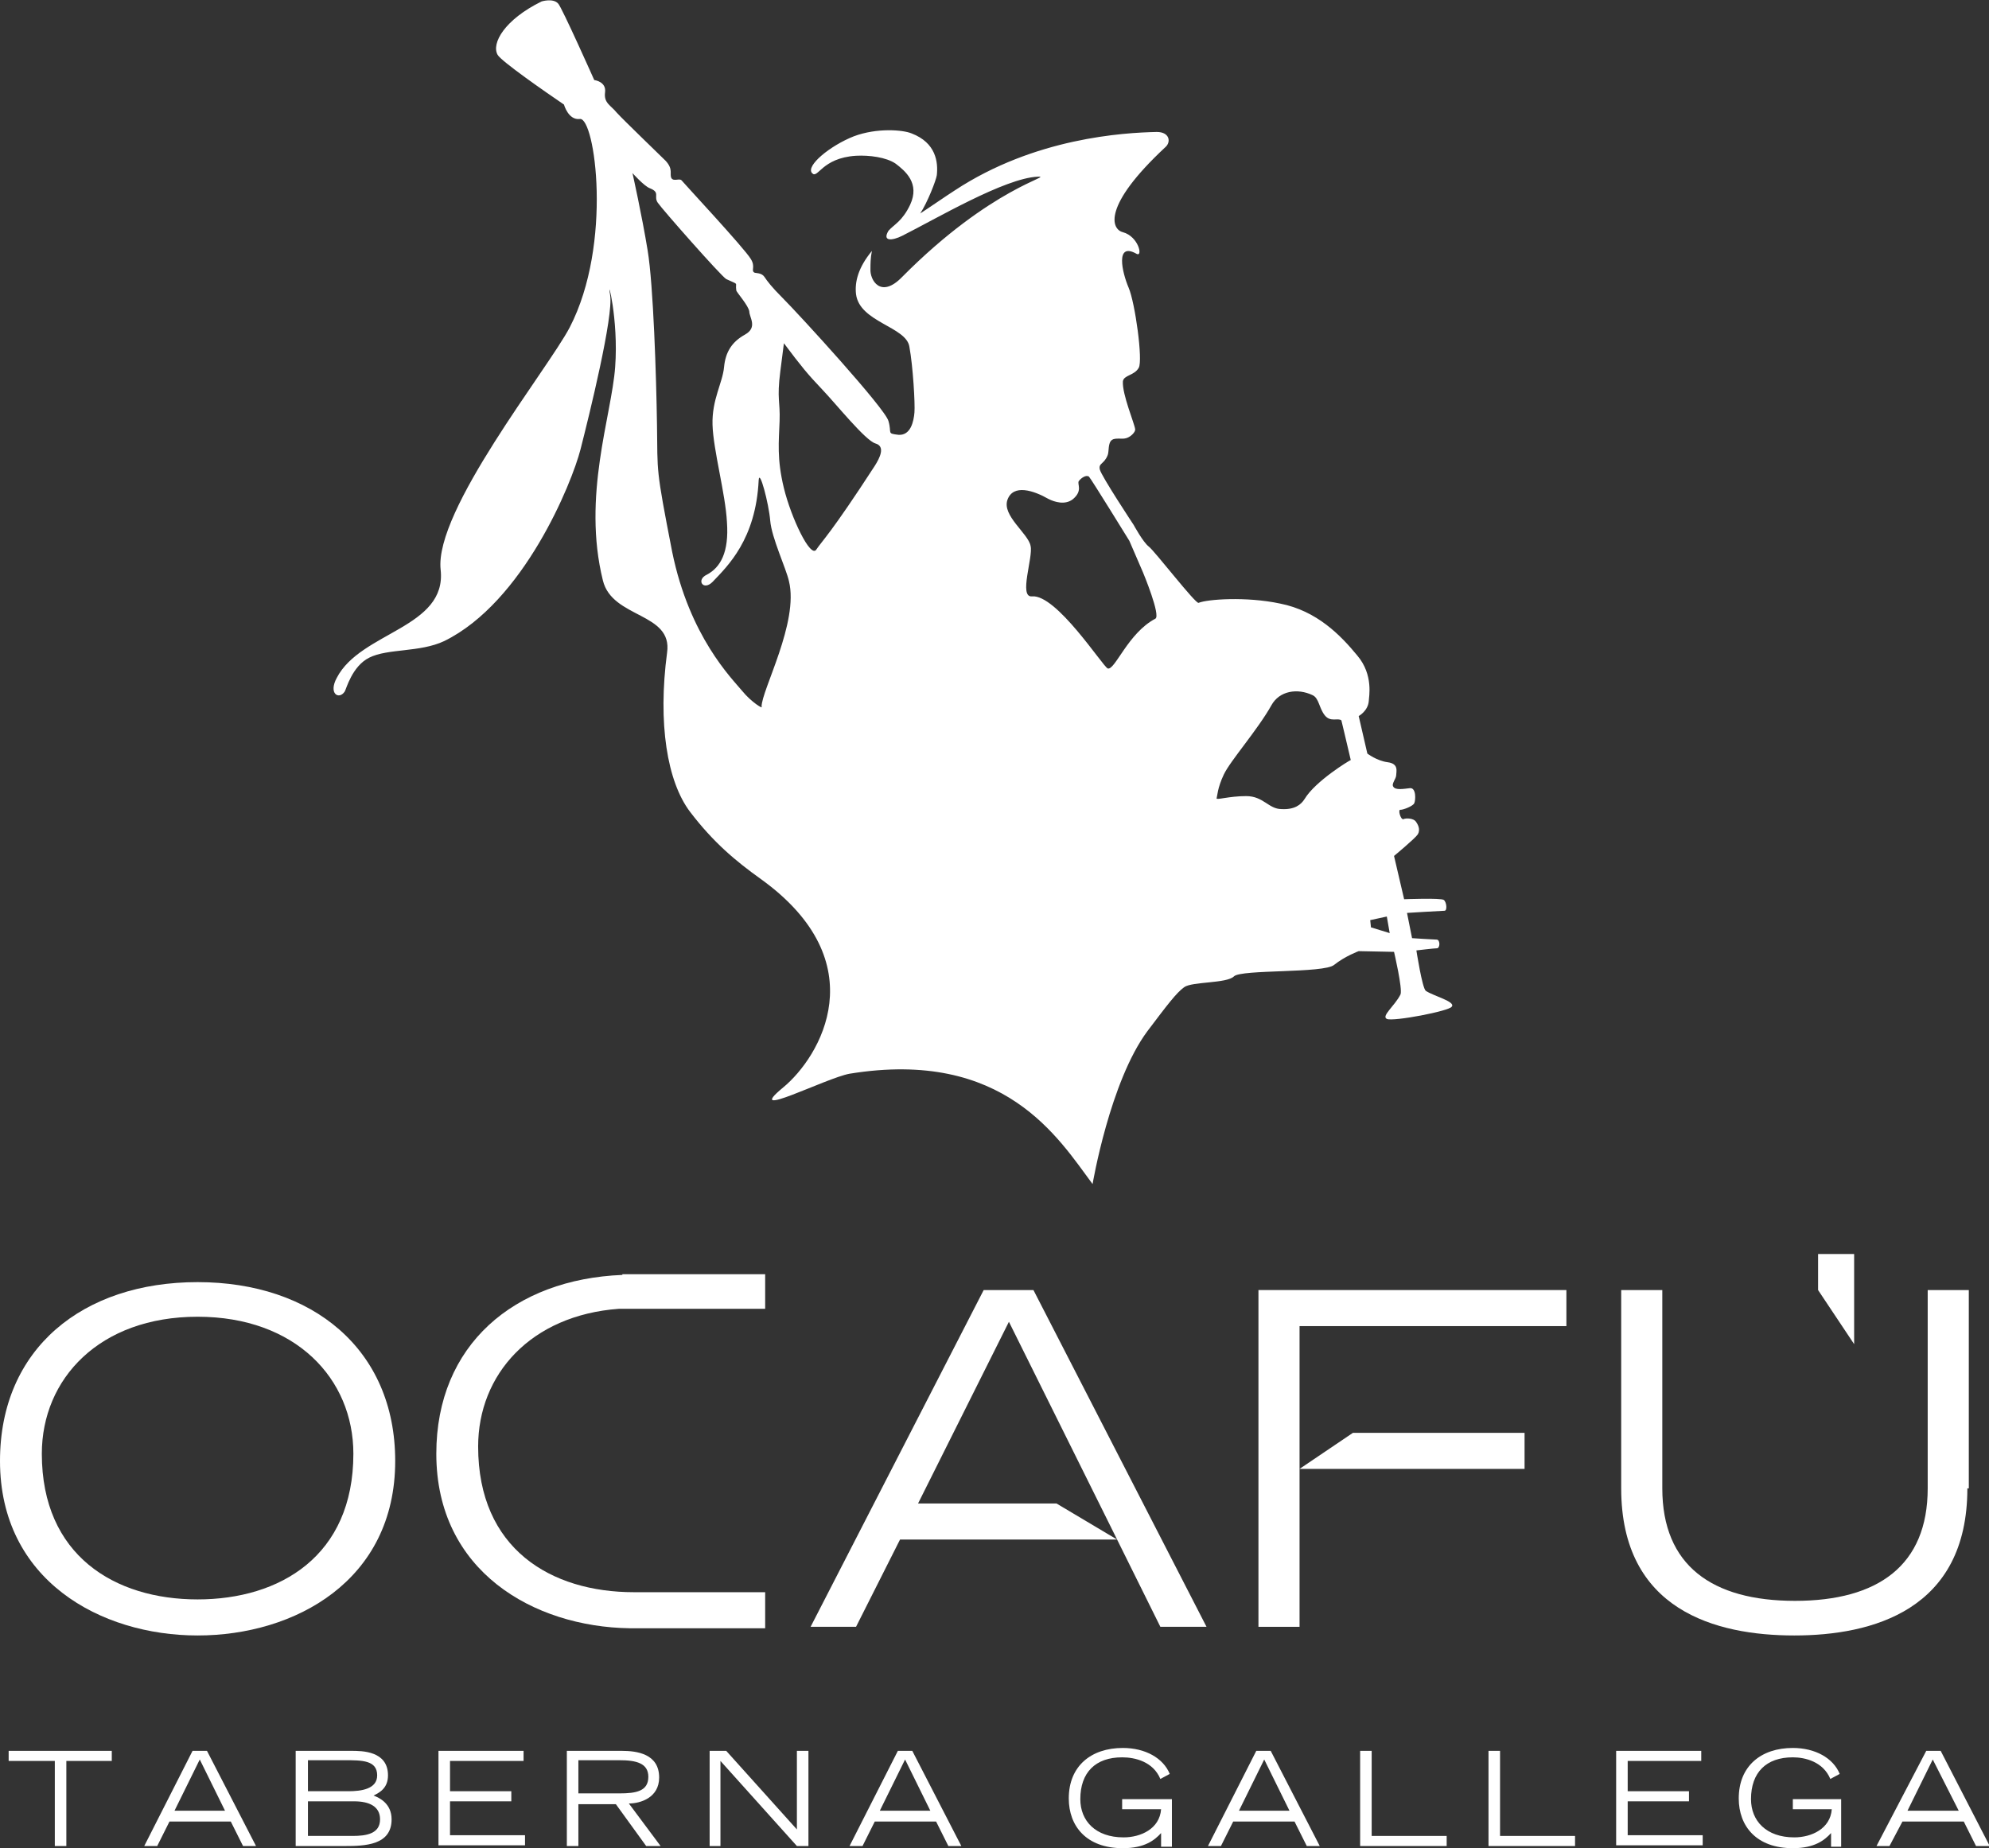 <svg xmlns="http://www.w3.org/2000/svg" xmlns:xlink="http://www.w3.org/1999/xlink" id="Capa_1" x="0px" y="0px" viewBox="0 0 275.8 256.3" style="enable-background:new 0 0 275.8 256.3;" xml:space="preserve">
<rect x="0" y="0" width="275.8" height="256.3" fill="#333333" stroke="none"/>
<style type="text/css">
	.st0{fill:#FFFFFF;}
</style>
<g>
	<g>
		<path class="st0" d="M7.6,244.2H1.2v-1.4h14.3v1.4H9.2V256H7.6V244.2z"></path>
		<path class="st0" d="M26.7,242.8h2l6.8,13.2h-1.8l-1.7-3.4h-8.5l-1.7,3.4h-1.8L26.7,242.8z M31.2,251.1l-3.5-7.1l-3.5,7.1H31.2z"></path>
		<path class="st0" d="M41.1,242.8h7.6c1.5,0,5.1,0,5.1,3.4c0,1.8-1.2,2.4-2,2.8c0.8,0.3,2.5,1.1,2.5,3.3c0,3.6-3.7,3.7-6.5,3.7    h-6.8V242.8z M42.7,248.4h5.6c1.8,0,4-0.3,4-2.2c0-2.1-2.1-2.1-4.5-2.1h-5.1V248.4z M42.7,254.6h6.2c1.9,0,3.8-0.3,3.8-2.3    c0-1.8-1.5-2.5-3.6-2.5h-6.4V254.6z"></path>
		<path class="st0" d="M60.8,242.8h11.8v1.4H62.4v4.2h8.5v1.4h-8.5v4.7h10.4v1.4h-12V242.8z"></path>
		<path class="st0" d="M78.6,242.8h7.6c2.1,0,5.2,0.4,5.2,3.7c0,2.8-2.6,3.6-4.2,3.6l4.4,5.9h-2l-4.2-5.8h-5.2v5.8h-1.6V242.8z     M80.2,248.7h5.7c2.3,0,4-0.3,4-2.3c0-1.9-1.7-2.3-4-2.3h-5.7V248.7z"></path>
		<path class="st0" d="M98.4,242.8h2.3l9.8,10.9v-10.9h1.6V256h-1.6l-10.6-11.8V256h-1.5V242.8z"></path>
		<path class="st0" d="M124.5,242.8h2l6.8,13.2h-1.8l-1.7-3.4h-8.5l-1.7,3.4h-1.8L124.5,242.8z M129,251.1l-3.5-7.1l-3.5,7.1H129z"></path>
		<path class="st0" d="M162.5,249.6v6.5H161v-1.9c-0.9,1-2.3,2.1-5.3,2.1c-5.1,0-7.5-3.1-7.5-6.9c0-4.5,3.1-7,7.5-7    c3.1,0,5.6,1.4,6.5,3.6l-1.3,0.7c-1-2.4-3.5-3-5.3-3c-3.7,0-5.8,2.1-5.8,5.8c0,3,2.1,5.3,6,5.3c2.4,0,5-1.2,5.2-3.9h-5.4v-1.4    H162.5z"></path>
		<path class="st0" d="M174.2,242.8h2L183,256h-1.8l-1.7-3.4H171l-1.7,3.4h-1.8L174.2,242.8z M178.8,251.1l-3.5-7.1l-3.5,7.1H178.8z    "></path>
		<path class="st0" d="M188.6,242.8h1.6v11.8h10.4v1.4h-12V242.8z"></path>
		<path class="st0" d="M206.4,242.8h1.6v11.8h10.4v1.4h-12V242.8z"></path>
		<path class="st0" d="M224.1,242.8h11.8v1.4h-10.2v4.2h8.5v1.4h-8.5v4.7h10.4v1.4h-12V242.8z"></path>
		<path class="st0" d="M255.3,249.6v6.5h-1.4v-1.9c-0.9,1-2.3,2.1-5.3,2.1c-5.1,0-7.5-3.1-7.5-6.9c0-4.5,3.1-7,7.5-7    c3.1,0,5.6,1.4,6.5,3.6l-1.3,0.7c-1-2.4-3.5-3-5.2-3c-3.7,0-5.8,2.1-5.8,5.8c0,3,2.1,5.3,6,5.3c2.4,0,5-1.2,5.2-3.9h-5.4v-1.4    H255.3z"></path>
		<path class="st0" d="M267.1,242.8h2l6.8,13.2H274l-1.7-3.4h-8.5L262,256h-1.8L267.1,242.8z M271.6,251.1L268,244l-3.5,7.1H271.6z"></path>
	</g>
	<g>
		<path class="st0" d="M27.4,177.8c15.9,0,27.4,9.3,27.4,24.8c0,16.6-13.9,24.2-27.4,24.2c-13.5,0-27.4-7.7-27.4-24.2    C0,187,11.5,177.8,27.4,177.8z M27.4,221.8c11.4,0,21.6-6,21.6-20.2c0-10.4-8-19-21.6-19c-13.6,0-21.6,8.6-21.6,19    C5.8,215.7,15.9,221.8,27.4,221.8z"></path>
		<path class="st0" d="M272.8,206.4c0,16.9-13.2,20.4-24,20.4c-10.9,0-24-3.5-24-20.4v-27.5h5.7v27.5c0,10.7,6.9,15.6,18.4,15.6    c11.5,0,18.4-4.9,18.4-15.6v-27.5h5.7V206.4z"></path>
		<polygon class="st0" points="143.3,178.9 136.4,178.9 112.4,225.6 118.7,225.6 124.8,213.5 154.9,213.5 146.5,208.5 127.3,208.5     139.9,183.3 154.9,213.5 160.9,225.6 167.3,225.6   "></polygon>
		<polygon class="st0" points="211.4,198.7 187.6,198.7 180.2,203.7 211.4,203.7   "></polygon>
		<polygon class="st0" points="252.1,173.9 252.1,178.9 257.1,186.4 257.1,173.9   "></polygon>
		<polygon class="st0" points="217.2,178.9 174.5,178.9 174.5,225.6 180.2,225.6 180.2,203.7 180.2,183.9 217.2,183.9   "></polygon>
		<path class="st0" d="M85.8,181.5h20.3v-4.8H87.9h0h-1.6c0,0,0,0,0,0.1c-15,0.6-25.8,9.7-25.8,24.8c0,16.3,13.5,24,26.8,24.2    c0,0,0,0,0,0h0.6h0h18.2v-5H87.9h0c-11.5,0-21.6-6-21.6-20.2C66.3,190.6,73.6,182.4,85.8,181.5z"></path>
	</g>
	<path class="st0" d="M197.7,137.4c-0.5-0.4-1.3-5.6-1.3-5.6s2.5-0.3,2.9-0.3c0.4-0.1,0.4-1.2-0.1-1.2c-0.4,0-3.4-0.2-3.4-0.2   l-0.7-3.5c0,0,4.8-0.3,5.2-0.3c0.4,0,0.3-1.2-0.1-1.5c-0.4-0.3-5.5-0.1-5.5-0.1l-1.4-6c0,0,2.9-2.4,3.3-3c0.4-0.7,0-1.4-0.3-1.8   c-0.3-0.4-1.3-0.5-1.7-0.3c-0.4,0.1-0.8-1.4-0.4-1.3c0.4,0,1.7-0.5,1.9-0.9c0.2-0.4,0.3-2.2-0.6-2.1c-0.9,0.1-2,0.3-2.3-0.2   c-0.3-0.4,0.4-1.1,0.4-1.6c0-0.5,0.4-1.6-1.2-1.8c-1.5-0.2-2.8-1.2-2.8-1.2l-1.2-5.2c0,0,1.3-0.7,1.4-2.1c0-0.5,0.7-3.6-1.6-6.3   c-2.3-2.8-5.6-6.2-10.7-7.2c-4.7-1-10.1-0.6-11.3-0.1c-0.4,0.2-6.1-7.2-6.9-7.8c-0.8-0.6-2.1-3-2.1-3s-4.5-6.8-4.7-7.7   c-0.2-0.9,0.6-0.7,1.1-2c0.2-0.5,0-1.7,0.6-2.1c0.4-0.3,1.4-0.1,1.8-0.2c0.7-0.1,1.5-0.9,1.4-1.3c-0.1-0.8-1.8-4.8-1.7-6.6   c0.1-0.9,1.6-0.8,2.2-1.9c0.6-1-0.5-9-1.4-11.1c-0.9-2.1-1.9-6.4,1.1-4.7c0.9,0.5,0.3-2.4-1.9-3c-1.6-0.4-2.9-3.6,5.9-11.8   c0.8-0.7,0.6-2.1-1.2-2.1c-4.6,0.1-16.9,0.8-28,8.1c-1.1,0.7-4,2.7-4.8,3.2c1-1.5,2.2-4.6,2.3-5.3c0.2-1.8-0.1-4.5-3.5-5.8   c-1.2-0.5-4.8-0.8-8,0.4c-3.3,1.3-6.7,4.1-5.8,5.1c0.8,0.9,1.3-2.1,6.1-2.4c1.8-0.1,4.2,0.2,5.5,1.1c1.3,1,3.4,2.7,2,5.7   c-1.1,2.3-2.2,2.7-3,3.6c-0.9,1.5,0.5,1.4,1.9,0.7c4.6-2.3,14.2-8,18.8-8.2c2.3-0.1-6.4,1.4-18.8,13.9c-3,3.1-4.5,0.4-4.4-1.1   c0-0.7,0-1.5,0.2-2.5c-1.9,2.3-2.4,4.3-2.2,6c0.5,3.9,7,4.5,7.4,7.3c0.5,2.7,0.8,7.9,0.7,9.1c-0.1,1.2-0.5,3.2-2.2,3.1   c-1.7-0.2-0.9-0.2-1.4-1.9c-0.4-1.7-12.4-14.8-14.7-17.1c-1.5-1.5-2.1-2.3-2.5-2.9c-0.4-0.6-1.2-0.5-1.4-0.6   c-0.5-0.3,0.2-0.8-0.5-1.9c-0.9-1.5-9.2-10.4-9.6-10.9c-0.3-0.3-1.1,0.2-1.4-0.3c-0.3-0.6,0.3-1.2-0.8-2.4   c-0.7-0.7-5.9-5.7-6.8-6.7c-0.8-1-1.8-1.3-1.6-2.8c0.2-1.5-1.5-1.7-1.5-1.7S77.9,1,77.4,0.5c-0.7-0.8-2.3-0.3-2.3-0.3   c-5.1,2.5-7,5.8-6.1,7.4c0.5,0.9,6.7,5.2,9.2,6.9c0,0,0.6,2.2,2.2,2c2.1-0.3,4.6,17.3-1.4,28.9c-3.1,5.9-18.8,25.4-17.9,33.6   C62,87.1,50,87.6,46.7,94c-1.2,2.2,0.3,3.1,1.1,1.9c0.2-0.3,1-3.5,3.4-4.7c2.6-1.3,7-0.7,10.4-2.3c11-5.4,17.7-21.9,18.9-26.6   c1.2-4.7,4.6-18.5,4.1-21.4c-0.5-2.9,1.2,3.3,0.7,10c-0.5,6.8-4.6,17.9-1.7,29.6c1.3,5.3,9.7,4.4,8.9,10c-1.3,9.8,0,17.9,3.2,22.1   c3.2,4.2,6.3,6.8,9.8,9.3c16.1,11.6,8.2,24.7,3.1,28.9c-5.7,4.7,5.9-1.3,9.2-1.9c21.5-3.5,29,9,33.7,15.3c0,0,2.4-14.2,7.6-21.2   c2.8-3.7,4-5.3,5.1-6.1c1.1-0.8,5.9-0.5,6.9-1.5c1-1,12.5-0.4,13.9-1.6c1.5-1.2,3.4-1.9,3.4-1.9l4.9,0.1c0,0,1.2,5.1,0.9,5.9   c-0.8,1.6-2.7,3-1.9,3.4c0.9,0.4,8.7-1.1,9-1.7C201.9,138.9,198.7,138.1,197.7,137.4z M139.7,69.3c0.8-2.2,3.6-1.3,5.7-0.1   c0.8,0.4,2.3,0.9,3.4,0c1.4-1.2,0.5-2.1,0.8-2.5c0.3-0.4,1-0.9,1.4-0.6c0.3,0.3,5.6,8.9,5.6,8.9l1.9,4.4c0,0,2.5,6,1.7,6.4   c-3.8,2-5.6,7.2-6.6,6.9c-0.7-0.3-7.1-10.3-10.5-10c-1.9,0.2,0.2-5.5-0.2-7C142.6,74,138.9,71.5,139.7,69.3z M108.2,51.5   c0.5-3.9,0.5-3.9,0.5-3.9c2.4,3.2,3.3,4.3,5.3,6.4c2,2.1,6,7.1,7.4,7.5c1.4,0.4,0.6,2-0.1,3.1c-6.1,9.4-7.3,10.4-8.1,11.6   c-0.8,1.3-3.5-4.4-4.5-8.5c-1-4.1-0.7-6.5-0.6-9.3C108.2,55.6,107.7,55.4,108.2,51.5z M102.9,95.8c-1.4-1.7-7.3-7.5-9.7-19.3   c-2.3-11.8-2-10.8-2.1-17.6c-0.1-6.7-0.5-19.4-1.3-24.2C89,29.8,87.7,24,87.7,24s1.6,1.8,2.4,2.1c1.5,0.6,0.5,1.1,1.1,2   c0.6,0.9,8.8,10.2,9.5,10.6c1.9,0.9,1.2,0.3,1.4,1.6c0.1,0.3,1.7,2.1,1.8,2.9c0,0.8,1.2,2.2-0.6,3.2c-1.8,1-2.7,2.4-2.9,4.5   c-0.2,2.2-1.7,4.5-1.6,8c0.1,3.5,1.8,9.6,2,13.5c0.3,4.2-0.9,6.3-2.8,7.3c-1.5,0.7-0.5,2.3,0.8,1c2.1-2.2,6-5.9,6.4-14.1   c0.1-1.7,1.4,3.2,1.6,5.6c0.2,2.4,2.2,6.6,2.6,8.4c1.4,5.7-3.8,15.1-3.8,17.4C105.9,98.4,104.2,97.4,102.9,95.8z M180.9,110.8   c-0.5,0.8-1.4,1.5-3.2,1.4c-1.8,0-2.5-1.8-4.9-1.8c-2.4,0-4.2,0.6-4.1,0.3c0.1-0.3,0.1-1.4,1-3.3c0.9-1.9,4.7-6.2,6.6-9.6   c1.1-2,3.6-2.4,5.7-1.4c0.9,0.4,0.9,1.8,1.7,2.8c0.8,1,1.8,0.3,2.3,0.7c0,0,0.7,2.9,1.3,5.5C187.2,105.4,182.4,108.3,180.9,110.8z    M190.1,128.6l-0.1-1l2.3-0.5l0.4,2.3L190.1,128.6z"></path>
</g>
</svg>
